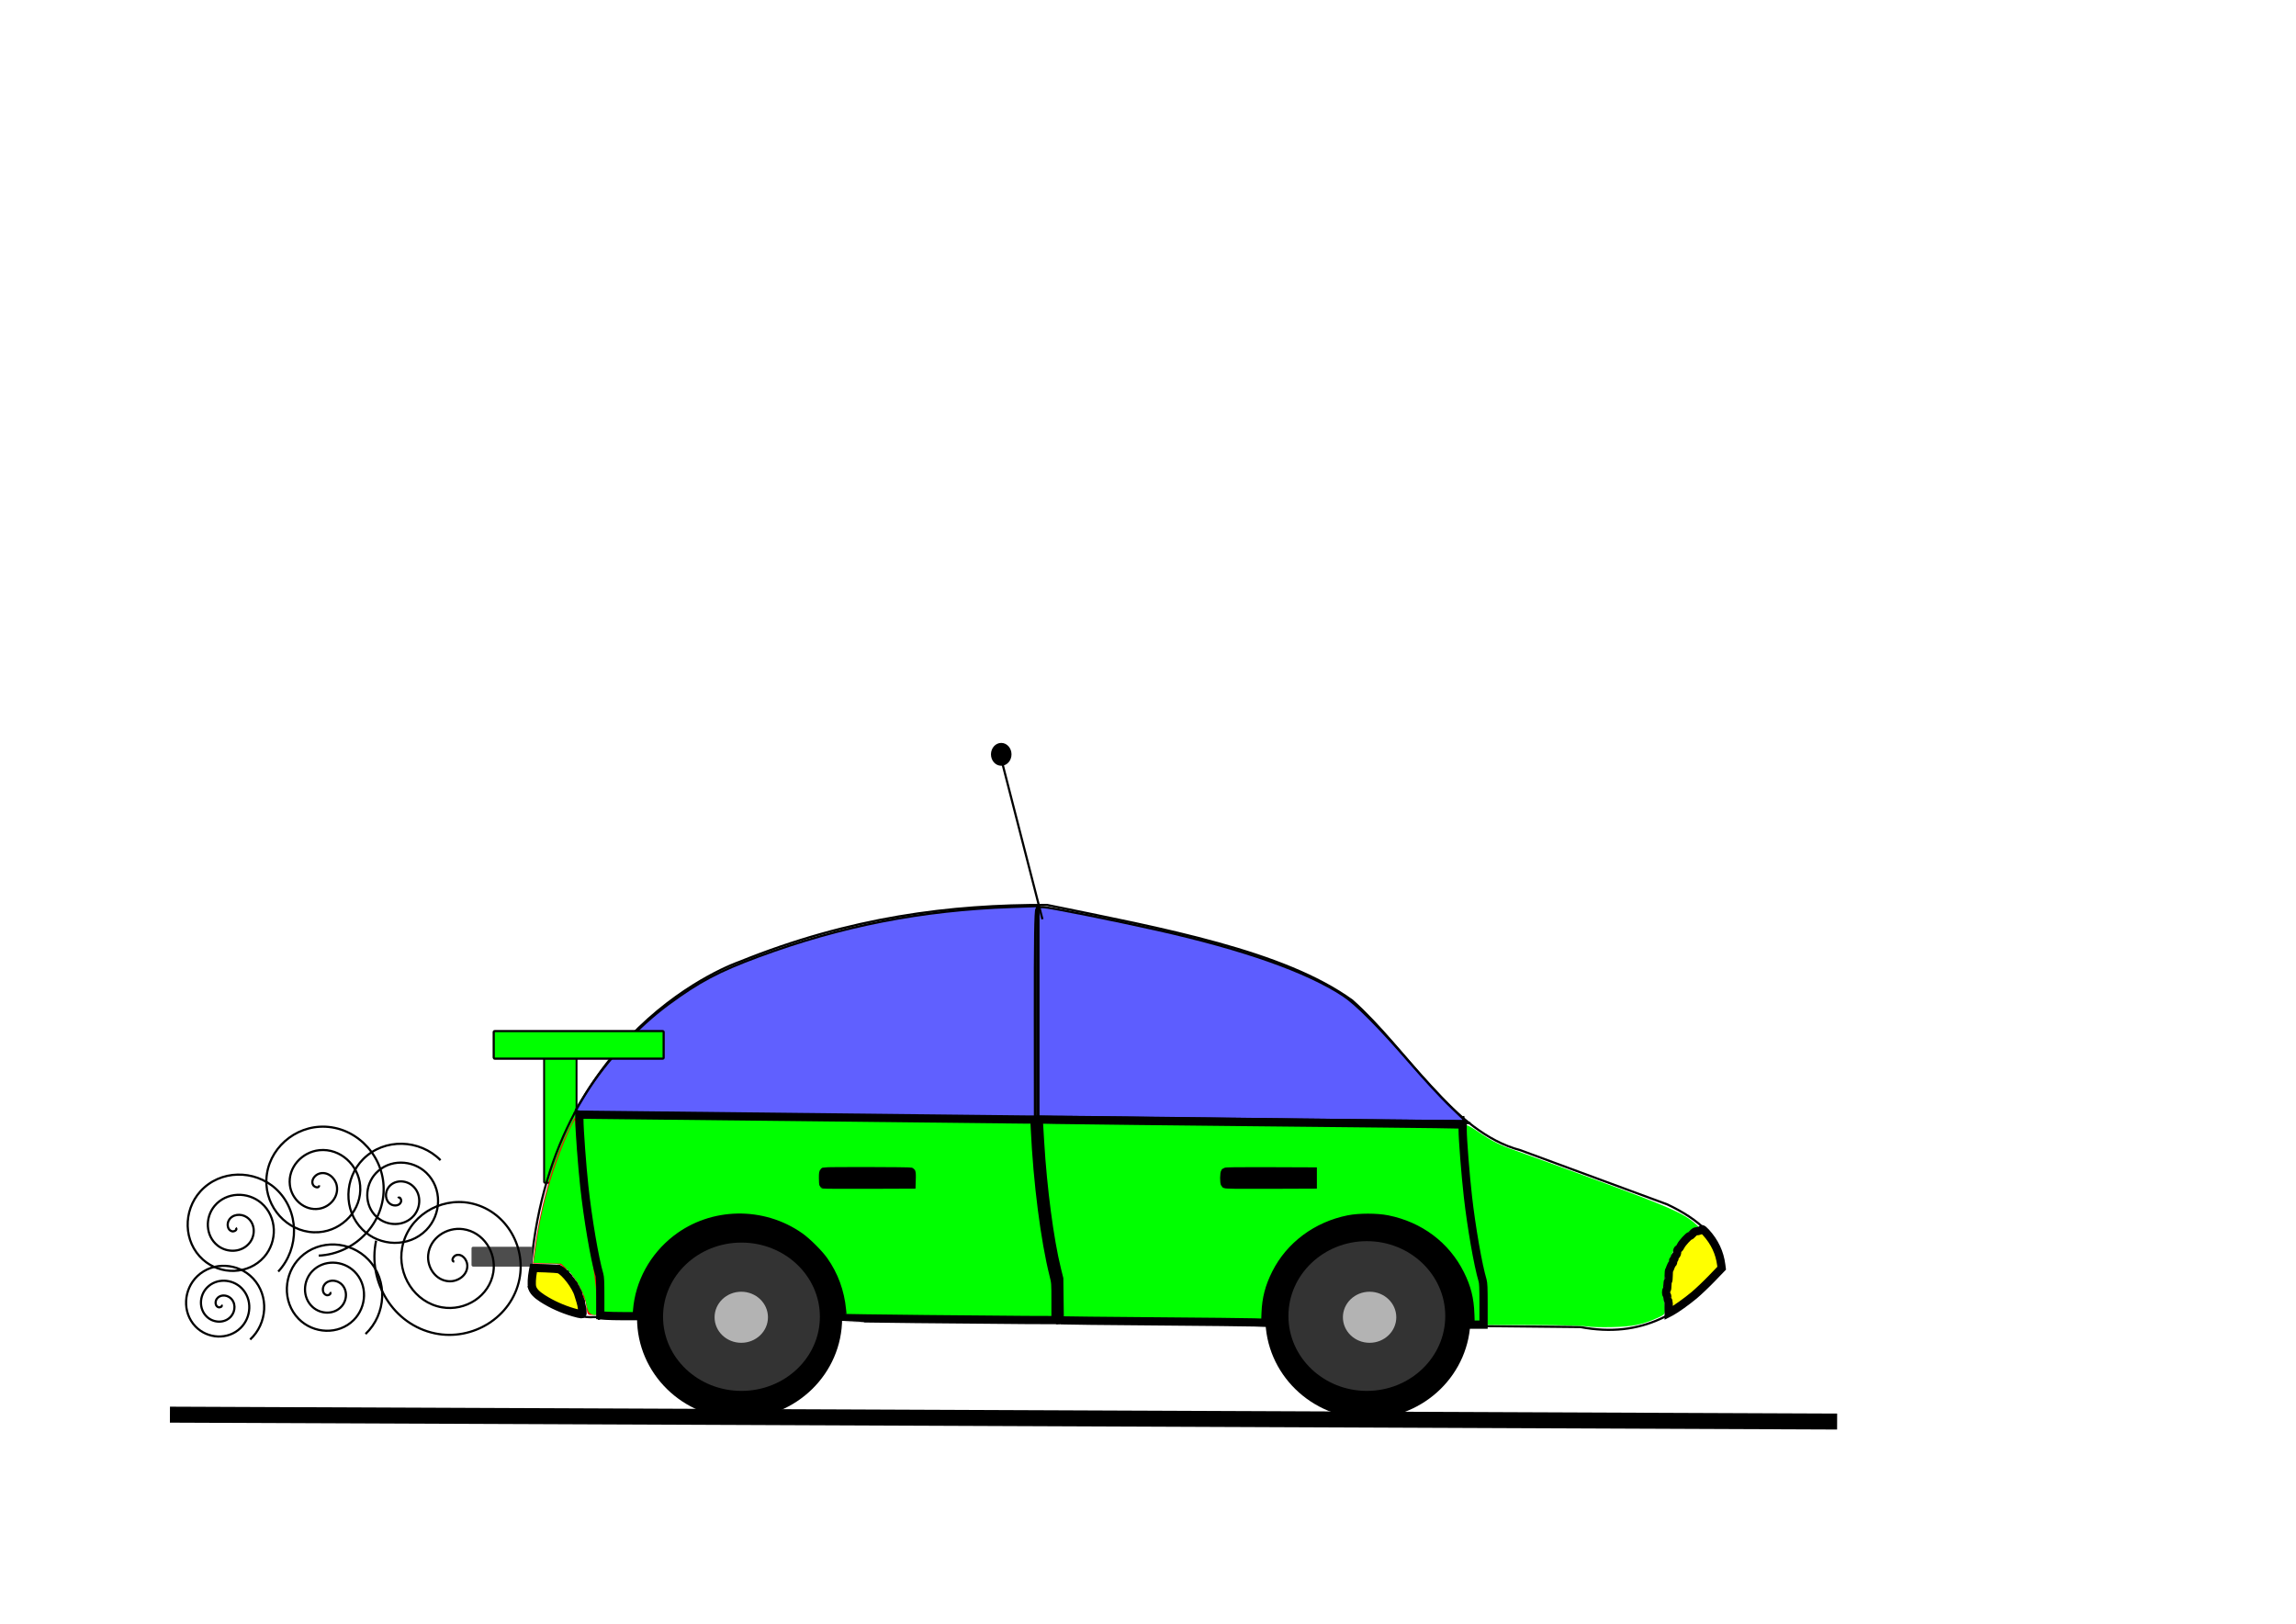 <?xml version="1.0" encoding="UTF-8"?>
<svg width="297mm" height="210mm" version="1.1" viewBox="0 0 1052.4 744.09" xmlns="http://www.w3.org/2000/svg">
<g transform="translate(0 -308.27)">
<rect x="249.39" y="791.25" width="14.878" height="59.087" ry=".339" fill="#0f0" fill-rule="evenodd" stroke="#000" stroke-width=".858"/>
<ellipse cx="339" cy="912.36" rx="47" ry="46"/>
<ellipse cx="627" cy="912.36" rx="47" ry="46"/>
<path d="m242.72 898.78c5.228-118.94 96.068-149.66 96.068-149.66 51.041-20.677 97.057-26.277 141.16-26.141 53.417 10.934 108.39 21.032 139.85 43.786 25.705 22.874 45.925 60.374 77.115 68.62l67.313 24.834c14.412 6.845 24.953 15.625 25.487 29.408-17.934 20.627-37.057 32.071-65.352 26.794l-452.24-4.575c-6.987 0.804-25.759-5.529-29.408-13.07z" fill="none" stroke="#000" stroke-width="1px"/>
<path d="m262.98 818.4 411.06 4.575" fill="none" stroke="#000" stroke-width="1px"/>
<path d="m475.37 722.99v96.721" fill="none" stroke="#000" stroke-width="1px"/>
<path d="m567.85 820.98c-35.495-0.445-70.685-0.839-78.201-0.876l-13.664-0.067v-48.031-48.031h2.272c2.429 0 32.423 5.994 52.178 10.427 39.679 8.904 68.323 19 85.163 30.018 5.954 3.895 16.211 14.208 30.621 30.786 5.78 6.649 13.868 15.398 17.975 19.441l7.466 7.352-19.637-0.104c-10.8-0.057-48.678-0.468-84.173-0.913z" fill="#00f" fill-opacity=".634" stroke="#000" stroke-width="1.004"/>
<path d="m243.37 888.33h10.456c0.451 0 2.415-0.099 2.614 0 0.643 0.322 1.971 2.292 2.614 2.614 0.39 0.195 0.999-0.308 1.307 0 0.154 0.154-0.097 0.459 0 0.654 0.276 0.551 1.032 0.756 1.307 1.307 0.097 0.195-0.097 0.459 0 0.654 0.276 0.551 1.032 0.756 1.307 1.307 0.097 0.195-0.154 0.499 0 0.654 0.154 0.154 0.499-0.154 0.654 0 0 1.743-0.218-0.218 0.654 0.654 0.308 0.308-0.195 0.917 0 1.307 0.138 0.276 0.516 0.378 0.654 0.654 0.962 1.923-1.514-0.86 0.654 1.307 0.218 0.218 0.516 0.378 0.654 0.654 0.205 0.411-0.205 2.203 0 2.614 0.276 0.551 1.032 0.756 1.307 1.307 0.205 0.411-0.205 2.203 0 2.614 0.138 0.276 0.516 0.378 0.654 0.654 0.099 0.199 0 1.666 0 1.961v0.654c0 0.218 0.218 0.654 0 0.654s0-0.436 0-0.654" fill="none" stroke="#000" stroke-width="1px"/>
<path d="m262.06 909.61c-5.592-1.599-13.323-5.505-16.125-8.147-1.976-1.863-2.306-2.596-2.306-5.12 0-1.62 0.184-3.864 0.408-4.988l0.408-2.042 5.963 0.027c5.527 0.025 6.113 0.156 8.005 1.797 2.482 2.152 6.781 8.765 6.781 10.431 0 0.664 0.276 1.487 0.613 1.829 0.825 0.835 1.668 7.495 0.941 7.436-0.316-0.026-2.427-0.576-4.691-1.223z" fill="#ff0"/>
<path d="m779.91 871.34c-2.825 0.706-1.716 0.654-3.268 0.654-0.218 0-0.499-0.154-0.654 0s0.097 0.459 0 0.654c-0.138 0.276-0.436 0.436-0.654 0.654s-0.378 0.516-0.654 0.654c-0.195 0.097-0.459-0.097-0.654 0-0.349 0.175-1.617 1.617-1.961 1.961-0.344 0.344-1.786 1.611-1.961 1.961-0.097 0.195 0.154 0.499 0 0.654-0.154 0.154-0.556-0.195-0.654 0-0.195 0.39 0.242 0.945 0 1.307-0.27 0.405-0.963 0.309-1.307 0.654-0.134 0.134 0.13 1.701 0 1.961-1.396 2.793 0.089-1.486-1.307 1.307-0.195 0.39 0.308 0.999 0 1.307-0.154 0.154-0.499-0.154-0.654 0-0.327 0.327 0.327 1.634 0 1.961-0.154 0.154-0.499-0.154-0.654 0-0.154 0.154 0.069 0.447 0 0.654-0.154 0.462-0.499 0.845-0.654 1.307-0.069 0.207 0.097 0.459 0 0.654-0.138 0.276-0.516 0.378-0.654 0.654-0.085 0.169 0 3.458 0 3.921 0 0.218 0.097 0.459 0 0.654-0.138 0.276-0.516 0.378-0.654 0.654-0.206 0.412 0.206 2.855 0 3.268-0.138 0.276-0.516 0.378-0.654 0.654-0.099 0.199 0 1.666 0 1.961 0 0.218-0.154 0.499 0 0.654 0.154 0.154 0.499-0.154 0.654 0 0.157 0.157-0.157 2.457 0 2.614 0.154 0.154 0.499-0.154 0.654 0 0.154 0.154 0 0.436 0 0.654v0.654 5.228" fill="none" stroke="#000" stroke-width="1px"/>
<path d="m474.72 819.71c1.961 50.975 9.803 76.462 9.803 76.462v18.952" fill="none" stroke="#000" stroke-width="1px"/>
<path d="m670.72 819.71c1.961 50.975 9.803 76.462 9.803 76.462v18.952" fill="none" stroke="#000" stroke-width="1px"/>
<path d="m264.72 817.71c1.961 50.975 9.803 76.462 9.803 76.462v18.952" fill="none" stroke="#000" stroke-width="1px"/>
<path d="m453.99 820.28c-1.833-0.096-39.936-0.494-84.672-0.885-93.976-0.82-105.92-1.091-105.41-2.39 0.19-0.49 2.235-3.896 4.543-7.569 9.418-14.981 23.891-30.618 37.883-40.927 14.081-10.375 23.097-15.152 41.318-21.893 37.924-14.029 74.868-21.26 115.92-22.69l12.249-0.426-0.761 1.407c-0.551 1.018-0.75 14.395-0.721 48.425l0.04 47.019-8.527 0.052c-4.69 0.029-10.028-0.027-11.861-0.123l-1e-5 -3e-5z" fill="#00f" fill-opacity=".623" stroke="#000"/>
<rect x="377.35" y="845.2" width="40.518" height="5.882" ry=".714"/>
<rect x="561.35" y="845.2" width="40.518" height="5.882" ry=".714"/>
<ellipse cx="339.86" cy="911.7" rx="35.944" ry="33.983" fill="#333"/>
<ellipse cx="626.51" cy="911.37" rx="35.944" ry="34.31" fill="#333"/>
<path d="m268.82 907.3c-0.246-1.971-0.721-3.753-1.056-3.96-0.334-0.207-0.608-0.884-0.608-1.506 0-2.267-6.064-11.863-7.496-11.863-0.39 0-1.213-0.588-1.828-1.307-0.974-1.138-1.928-1.307-7.356-1.307h-6.237l0.409-3.431c2.453-20.594 8.054-41.177 15.472-56.861 1.829-3.866 3.438-6.917 3.575-6.78 0.138 0.138 0.537 4.771 0.888 10.297 1.299 20.447 3.851 40.139 7.189 55.461 1.541 7.075 1.921 10.399 1.921 16.828v8.012h-2.212c-2.19 0-2.216-0.035-2.66-3.584z" fill="#f00"/>
<path d="m270.3 910.06c-0.565-0.449-1.225-2.14-1.465-3.758-0.705-4.733-4.692-12.248-8.371-15.775l-3.268-3.134-12.681-0.371 1.168-8.169c1.736-12.136 4.198-22.613 8.063-34.31 3.322-10.054 9.421-24.228 9.842-22.873 0.112 0.359 0.534 5.506 0.938 11.437 1.268 18.586 3.3 34.386 6.549 50.907 1.085 5.515 2.072 13.199 2.338 18.203 0.443 8.307 0.41 8.659-0.813 8.659-0.701 0-1.737-0.368-2.302-0.817z" fill="#0f0"/>
<path d="m727.23 916.11c-1.617-0.31-12.558-0.585-24.312-0.611l-21.372-0.048-0.213-10.293c-0.173-8.369-0.546-11.731-1.998-17.987-3.176-13.692-5.793-33.945-7.345-56.841-0.336-4.952-0.246-6.372 0.401-6.372 0.458 0 2.912 1.432 5.452 3.183 5.807 4.001 9.761 5.995 16.383 8.264 2.876 0.985 19.932 7.208 37.904 13.829 32.378 11.928 39.531 15.069 44.68 19.623 2.329 2.06 2.343 2.1 0.725 2.127-1.165 0.019-2.892 1.326-5.882 4.45-3.559 3.72-4.559 5.304-6.286 9.966-2.504 6.761-3.794 15.023-2.853 18.283 0.362 1.256 0.659 3.348 0.659 4.649 0 2.251-0.183 2.447-3.758 4.038-6.597 2.936-11.077 3.83-20.423 4.073-4.852 0.127-10.146-0.023-11.763-0.333z" fill="#0f0"/>
<path d="m464.92 822.29c0.096-0.038 0.21-0.034 0.254 0.011 0.044 0.044-0.034 0.075-0.174 0.07-0.155-6e-3 -0.186-0.038-0.08-0.08z" fill="#f00"/>
<rect x="216.13" y="879.63" width="27.929" height="9.091" ry=".714" fill="#4d4d4d"/>
<path transform="matrix(.871 -.492 .492 .871 -284.16 145.3)" d="m64.158 887.2c-1.326-1.304 1.104-2.431 2.167-2.204 2.883 0.615 3.376 4.297 2.24 6.539-2.032 4.01-7.39 4.522-10.91 2.276-5.166-3.297-5.702-10.525-2.312-15.281 4.519-6.339 13.674-6.897 19.652-2.348 7.522 5.724 8.099 16.831 2.384 24.023-6.921 8.711-19.992 9.305-28.394 2.42-9.902-8.113-10.514-23.155-2.457-32.765 9.303-11.096 26.32-11.725 37.137-2.493 12.291 10.49 12.936 29.486 2.529 41.508-11.676 13.487-32.653 14.149-45.879 2.565-14.683-12.861-15.363-35.82-2.601-50.25" fill="none" stroke="#000" stroke-width="1px"/>
<path transform="matrix(-.302 .953 -.953 -.302 962.59 1109.7)" d="m0.433 856.42c1.543-0.478 1.406 1.844 0.795 2.565-1.656 1.953-4.676 0.816-5.925-0.975-2.233-3.204-0.421-7.515 2.745-9.284 4.647-2.597 10.399-0.035 12.644 4.516 2.992 6.065-0.346 13.3-6.286 16.003-7.474 3.402-16.21-0.725-19.363-8.056-3.819-8.879 1.102-19.125 9.826-22.723 10.281-4.24 22.042 1.478 26.082 11.596 4.664 11.682-1.853 24.962-13.366 29.442-13.082 5.09-27.883-2.228-32.802-15.136-5.518-14.481 2.603-30.805 16.907-36.161 15.88-5.946 33.728 2.977 39.521 18.677" fill="none" stroke="#000" stroke-width="1px"/>
<path d="m182.41 857.29c0.978-0.869 1.655 0.889 1.445 1.626-0.568 1.995-3.176 2.167-4.696 1.264-2.72-1.615-2.827-5.401-1.084-7.767 2.558-3.471 7.658-3.508 10.838-0.903 4.238 3.471 4.198 9.926 0.723 13.908-4.373 5.012-12.199 4.893-16.979 0.542-5.789-5.27-5.591-14.475-0.361-20.049 6.163-6.57 16.752-6.291 23.12-0.181 7.352 7.054 6.991 19.031 0 26.191-7.944 8.135-21.311 7.693-29.261-0.181-8.919-8.833-8.395-23.592 0.361-32.332 9.721-9.703 25.873-9.098 35.403 0.542" fill="none" stroke="#000" stroke-width="1px"/>
<path transform="matrix(-.032 .999 -.999 -.032 1051.7 920.61)" d="m8.67 901.07c0.935-0.848 1.604 0.842 1.409 1.553-0.528 1.929-3.041 2.12-4.516 1.264-2.638-1.531-2.778-5.18-1.12-7.478 2.433-3.372 7.349-3.456 10.44-0.975 4.119 3.306 4.143 9.529 0.831 13.402-4.168 4.874-11.714 4.835-16.365 0.686-5.633-5.025-5.53-13.902-0.542-19.327 5.878-6.394 16.091-6.227 22.289-0.397 7.156 6.73 6.924 18.281 0.253 25.251-7.581 7.92-20.473 7.623-28.214 0.108-8.684-8.43-8.322-22.665 0.036-31.176 9.279-9.449 24.857-9.021 34.138 0.181" fill="none" stroke="#000" stroke-width="1px"/>
<ellipse cx="339.77" cy="911.94" rx="12.234" ry="11.702" fill="#b3b3b3"/>
<ellipse cx="627.77" cy="911.94" rx="12.234" ry="11.702" fill="#b3b3b3"/>
<path transform="translate(0 308.27)" d="m273.56 510.8c0.251-0.048 0.614-0.046 0.806 4e-3 0.193 0.051-0.012 0.09-0.456 0.088-0.444-2e-3 -0.601-0.043-0.35-0.092z" fill="#f00"/>
<path transform="translate(0 308.27)" d="m421.74 604.49c-19.403-0.209-35.319-0.425-35.369-0.479-0.05-0.054-0.247-1.744-0.439-3.755-0.797-8.354-3.607-16.003-8.321-22.647-2.282-3.217-7.667-8.568-10.939-10.871-17.074-12.018-40.38-11.575-56.723 1.079-10.402 8.054-16.948 20.012-17.927 32.746l-0.2 2.603-5.869-2e-3c-3.228-9.8e-4 -6.98-0.088-8.338-0.194l-2.47-0.192v-8.583c0-6.84-0.093-8.897-0.459-10.129-2.134-7.186-5.255-25.53-6.86-40.326-1.026-9.46-2.261-26.2-2.261-30.669l-2.3e-4 -2.262 7.111 0.084c33.719 0.396 195.56 2.162 198.15 2.162h3.324l0.207 4.416c1.142 24.382 4.546 50.955 8.569 66.887 0.878 3.478 0.885 3.574 0.885 12.056v8.55l-13.397-0.045c-7.368-0.025-29.273-0.217-48.676-0.426zm-3.853-64.469c0.063-2.054-0.018-2.886-0.299-3.064-0.441-0.28-39.156-0.35-39.88-0.072-0.384 0.148-0.474 0.701-0.474 2.944 0 1.519 0.091 2.853 0.202 2.964 0.111 0.111 9.238 0.167 20.283 0.125l20.081-0.077 0.087-2.819z" fill="#0f0" fill-rule="evenodd" stroke="#000" stroke-width="3.772"/>
<path transform="translate(0 308.27)" d="m673.93 602.19c-0.247-7.002-1.553-12.191-4.61-18.319-6.527-13.086-18.542-22.106-33.397-25.071-4.828-0.964-12.988-0.964-17.816 0-14.639 2.922-26.912 12.058-33.287 24.777-3.095 6.176-4.459 11.434-4.72 18.189l-0.171 4.441-4.823-0.172c-2.653-0.095-23.415-0.316-46.138-0.492-22.723-0.176-41.743-0.383-42.268-0.461l-0.954-0.142-0.233-18.99-1.083-4.347c-3.292-13.215-6.434-36.999-7.693-58.223-0.166-2.799-0.376-6.271-0.467-7.715l-0.165-2.626 7.87 0.162c4.328 0.089 21.072 0.298 37.209 0.464 16.136 0.166 40.319 0.427 53.738 0.579s39.825 0.425 58.678 0.606c18.853 0.181 34.851 0.397 35.551 0.48l1.272 0.152 4e-3 2.302c8e-3 4.441 1.29 20.696 2.412 30.587 1.601 14.12 4.605 31.314 6.705 38.386 0.37 1.245 0.459 3.369 0.459 10.922v9.376h-2.952-2.952l-0.172-4.865zm-72.212-62.345v-2.994l-19.875-0.077c-14.432-0.056-19.987 0.016-20.283 0.261-0.532 0.441-0.57 5.072-0.046 5.596 0.277 0.277 5.037 0.343 20.283 0.284l19.922-0.077v-2.994z" fill="#0f0" fill-rule="evenodd" stroke="#000" stroke-width="3.772"/>
<path transform="translate(0 308.27)" d="m764.86 598.87c0-1.567-0.134-2.917-0.299-3.019-0.165-0.102-0.299-0.641-0.299-1.198 0-0.557-0.135-1.096-0.299-1.198-0.389-0.24-0.389-2.155 0-2.395 0.165-0.102 0.299-0.977 0.299-1.946s0.135-1.844 0.299-1.946c0.165-0.102 0.299-1.228 0.299-2.502 0-1.275 0.107-2.446 0.238-2.602 0.131-0.156 0.421-0.823 0.645-1.482 0.224-0.659 0.609-1.346 0.856-1.527 0.267-0.195 0.383-0.583 0.286-0.954-0.099-0.38-6.7e-4 -0.687 0.253-0.784 0.229-0.088 0.416-0.433 0.416-0.768 0-0.334 0.269-0.878 0.599-1.207 0.368-0.368 0.599-0.998 0.599-1.636 0-0.724 0.177-1.132 0.587-1.351 0.323-0.173 0.815-0.817 1.094-1.433 0.554-1.22 3.624-4.561 4.192-4.561 0.194 0 0.767-0.472 1.273-1.048 0.584-0.665 1.189-1.048 1.658-1.048 0.89 0 2.341-0.522 2.596-0.935 0.101-0.164 0.888 0.471 1.748 1.412 4.019 4.397 6.346 9.326 7.058 14.945l0.19 1.501-4.544 4.72c-2.499 2.596-6.138 6.055-8.085 7.687-3.344 2.802-8.534 6.497-10.684 7.605l-0.973 0.502v-2.834z" fill="#ff0" fill-rule="evenodd" stroke="#000" stroke-width="3.772"/>
<path transform="translate(0 308.27)" d="m262.8 601.42c-5.147-1.516-9.885-3.653-14.125-6.369-2.805-1.797-4.293-3.39-4.749-5.083-0.359-1.335-0.211-4.499 0.344-7.345l0.303-1.555 5.296 0.159c2.913 0.088 5.756 0.3 6.319 0.472 2.59 0.791 8.001 7.88 8.976 11.759 0.165 0.659 0.563 1.938 0.884 2.844 0.321 0.906 0.678 2.623 0.794 3.817 0.207 2.142 0.201 2.17-0.494 2.154-0.387-9e-3 -1.984-0.394-3.548-0.854z" fill="#ff0" fill-rule="evenodd" stroke="#000" stroke-width="3.772"/>
<path d="m108.08 870.94c0.976 1.006-0.874 1.811-1.671 1.622-2.16-0.514-2.467-3.296-1.572-4.965 1.601-2.985 5.646-3.276 8.258-1.522 3.833 2.574 4.11 8.028 1.472 11.551-3.516 4.695-10.422 4.954-14.844 1.422-5.565-4.444-5.803-12.821-1.372-18.137 5.367-6.439 15.223-6.656 21.43-1.322 7.316 6.286 7.511 17.627 1.272 24.724-7.203 8.194-20.032 8.367-28.017 1.222-9.073-8.118-9.224-22.438-1.173-31.31 9.033-9.953 24.845-10.082 34.603-1.123 10.833 9.946 10.94 27.252 1.073 37.896" fill="none" stroke="#000" stroke-width="1px"/>
<path d="m101.49 906.27c0.66 0.796-0.747 1.283-1.322 1.098-1.56-0.501-1.627-2.566-0.873-3.742 1.348-2.105 4.341-2.088 6.162-0.649 2.673 2.113 2.566 6.141 0.424 8.582-2.854 3.254-7.95 3.05-11.002 0.2-3.841-3.587-3.538-9.763 0.025-13.422 4.316-4.431 11.579-4.029 15.842 0.249 5.024 5.042 4.521 13.397-0.474 18.262-5.766 5.617-15.215 5.013-20.682-0.699-6.212-6.49-5.507-17.034 0.923-23.102 7.213-6.807 18.854-6 25.522 1.148 7.403 7.936 6.494 20.674-1.372 27.942" fill="none" stroke="#000" stroke-width="1px"/>
<rect x="226.3" y="780.79" width="77.897" height="12.637" ry=".465" fill="#0f0" fill-rule="evenodd" stroke="#000" stroke-width=".994"/>
<path d="m477.82 729.54-18.835-73.265" fill="none" stroke="#000" stroke-width="1px"/>
<ellipse cx="458.93" cy="653.96" rx="4.21" ry="4.737" fill-rule="evenodd" stroke="#000"/>
<path d="m842.07 959.73-764.18-3.155" fill="none" stroke="#000" stroke-width="7.319"/>
</g>
</svg>
